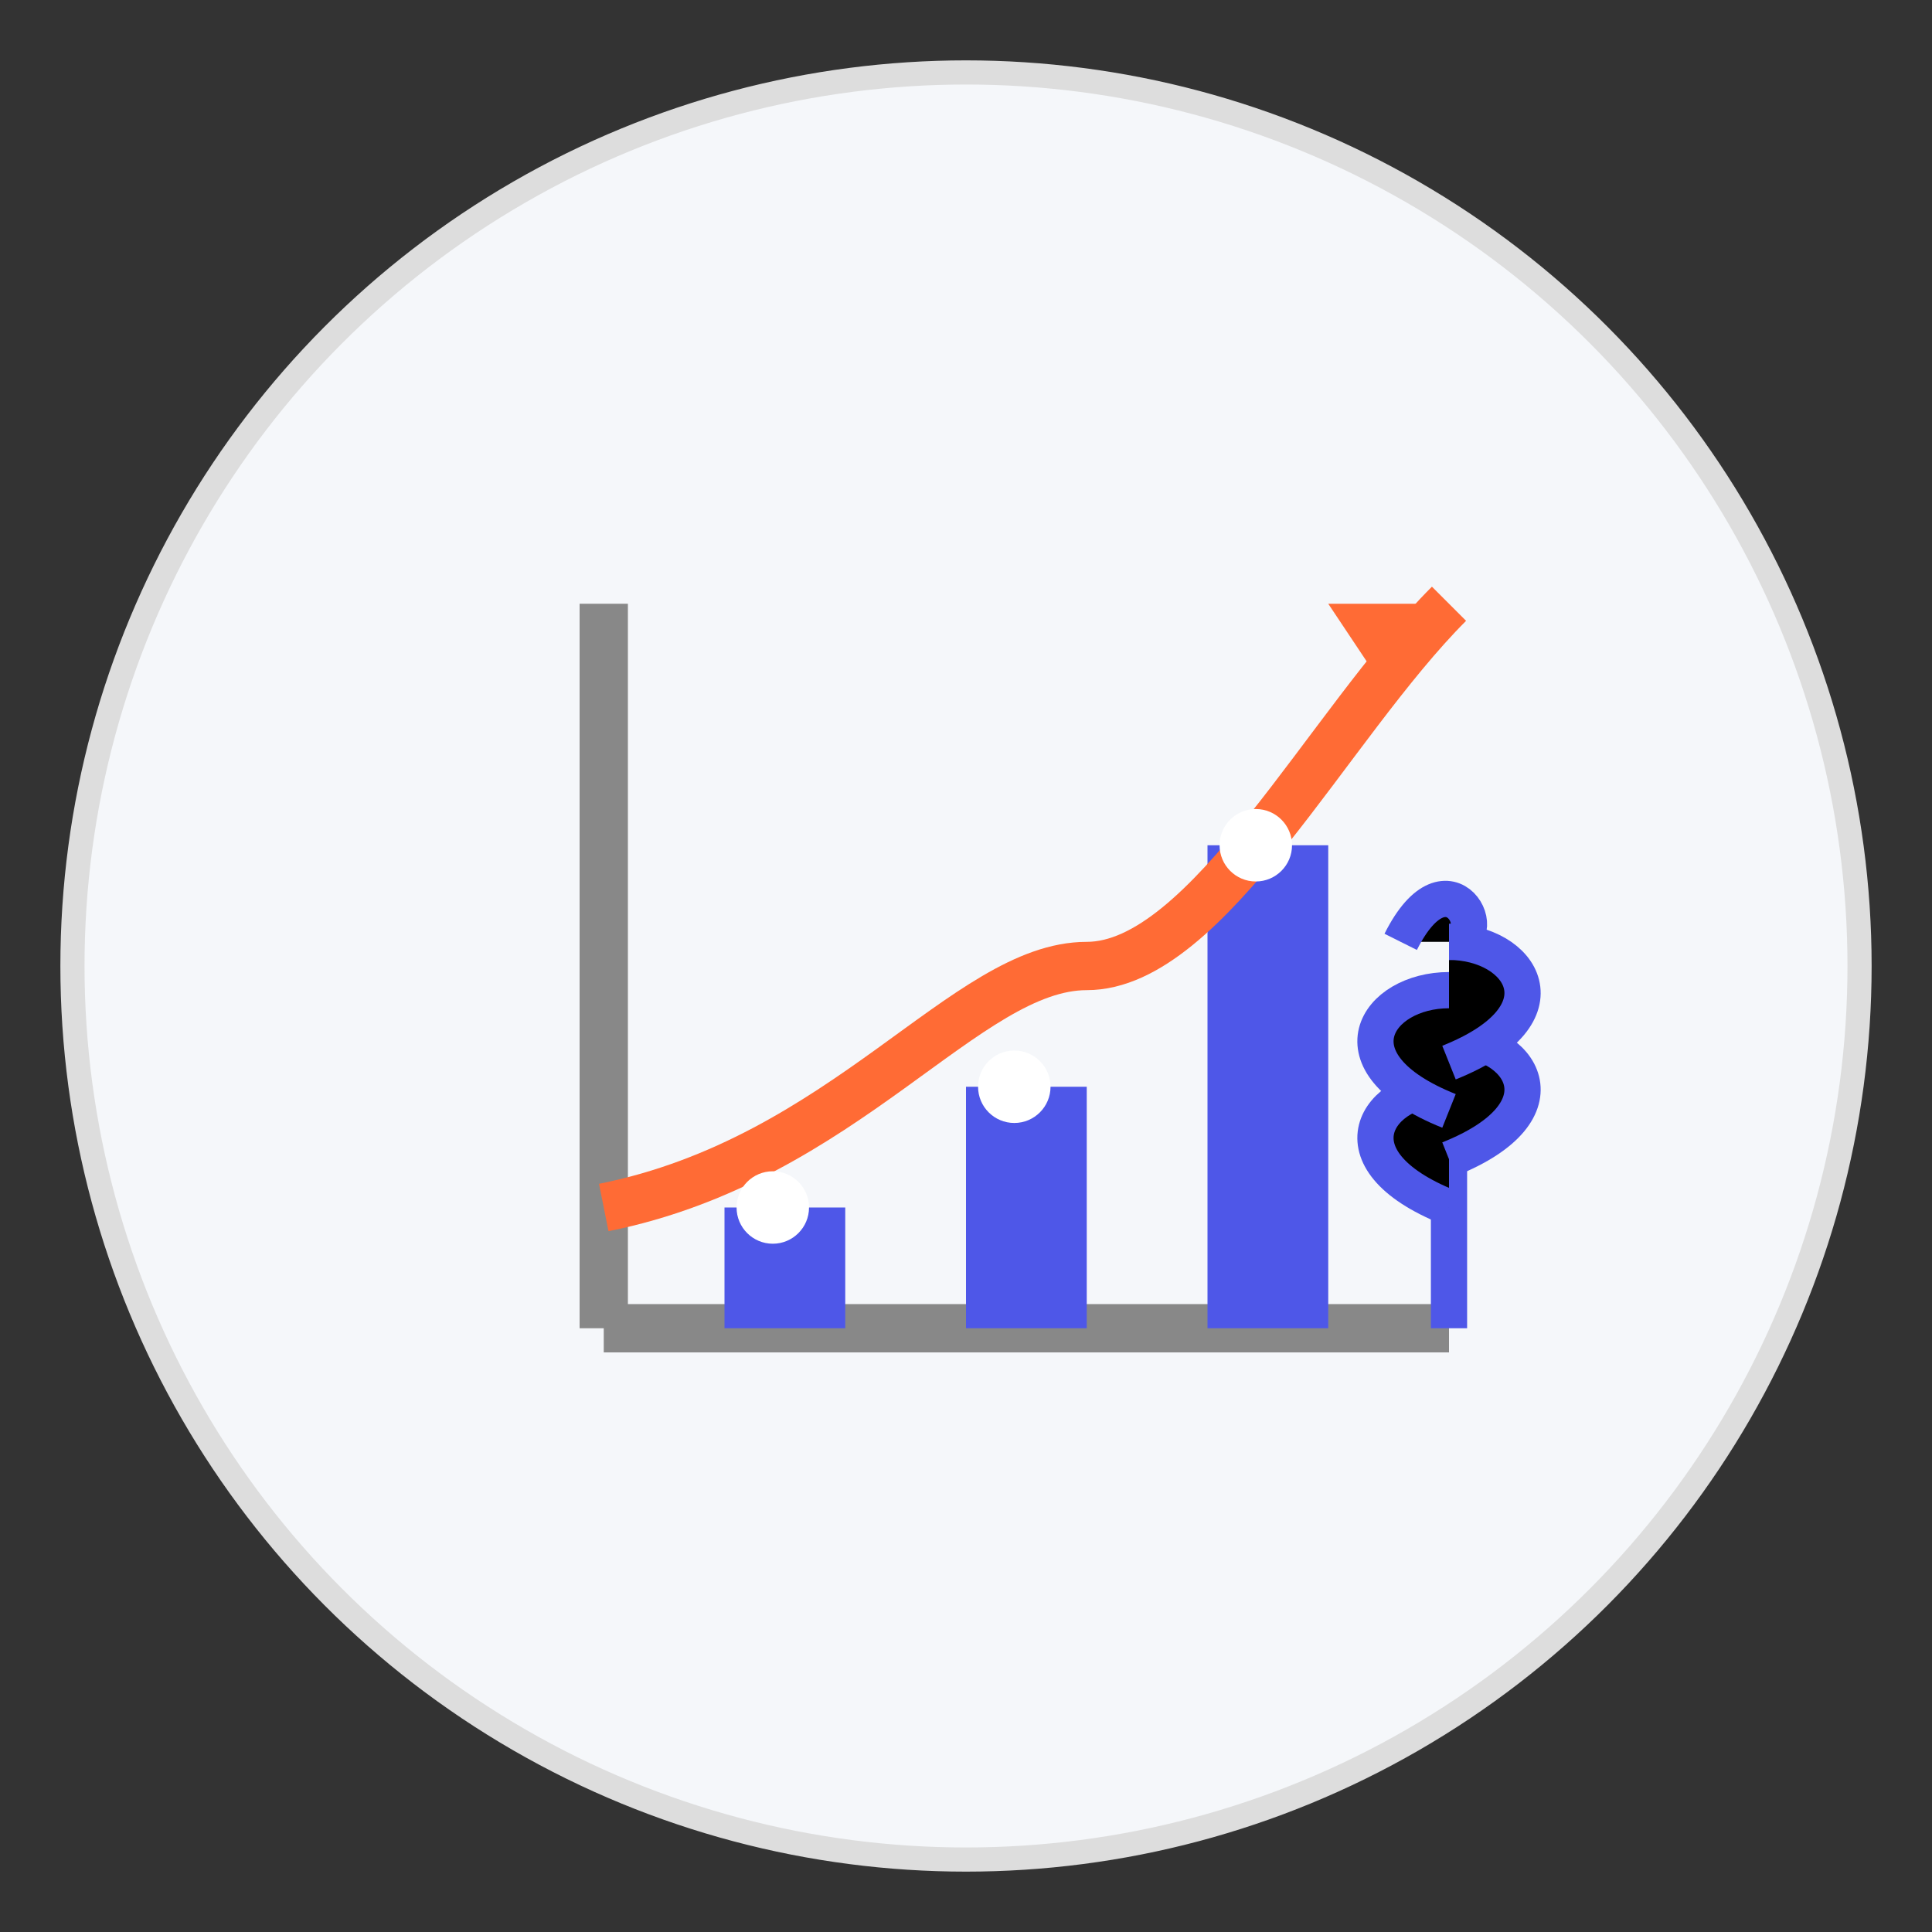 <svg xmlns="http://www.w3.org/2000/svg" width="80" height="80" viewBox="0 0 80 80">
  <rect x="0" y="0" width="80" height="80" fill="#333333" stroke="none"/>
  <style>
    .primary { fill: #4e57e8; }
    .secondary { fill: #ff6b35; }
    .light { fill: #f5f7fa; }
  </style>
  
  <!-- Background Circle -->
  <circle cx="40" cy="40" r="37" class="light" stroke="#ddd" stroke-width="1"/>
  
  <!-- Growth Icon -->
  <g transform="translate(20, 20)">
    <!-- Growth Chart -->
    <path d="M5 35 L 40 35" stroke="#888" stroke-width="2"/>
    <path d="M5 35 L 5 5" stroke="#888" stroke-width="2"/>
    
    <!-- Bar Chart (Growth) -->
    <rect x="10" y="30" width="5" height="5" class="primary"/>
    <rect x="20" y="25" width="5" height="10" class="primary"/>
    <rect x="30" y="15" width="5" height="20" class="primary"/>
    
    <!-- Growth Line -->
    <path d="M5 30 C 15 28, 20 20, 25 20 C 30 20, 35 10, 40 5" stroke="#ff6b35" stroke-width="2" fill="none"/>
    
    <!-- Arrow Head -->
    <polygon points="37,8 40,5 35,5" class="secondary"/>
    
    <!-- Data Points -->
    <circle cx="12" cy="30" r="1.5" fill="white"/>
    <circle cx="22" cy="25" r="1.5" fill="white"/>
    <circle cx="32" cy="15" r="1.5" fill="white"/>
    
    <!-- Plant Growth (Symbolizing Growth) -->
    <path d="M40 35 L 40 25" stroke="#4e57e8" stroke-width="1.5"/>
    <path d="M40 30 C 35 28, 37 25, 40 25" stroke="#4e57e8" stroke-width="1.5"/>
    <path d="M40 28 C 45 26, 43 23, 40 23" stroke="#4e57e8" stroke-width="1.5"/>
    <path d="M40 26 C 35 24, 37 21, 40 21" stroke="#4e57e8" stroke-width="1.5"/>
    <path d="M40 24 C 45 22, 43 19, 40 19" stroke="#4e57e8" stroke-width="1.5"/>
    <path d="M38 19 C 40 15, 42 19, 40 19" stroke="#4e57e8" stroke-width="1.5"/>
  </g>
</svg>
